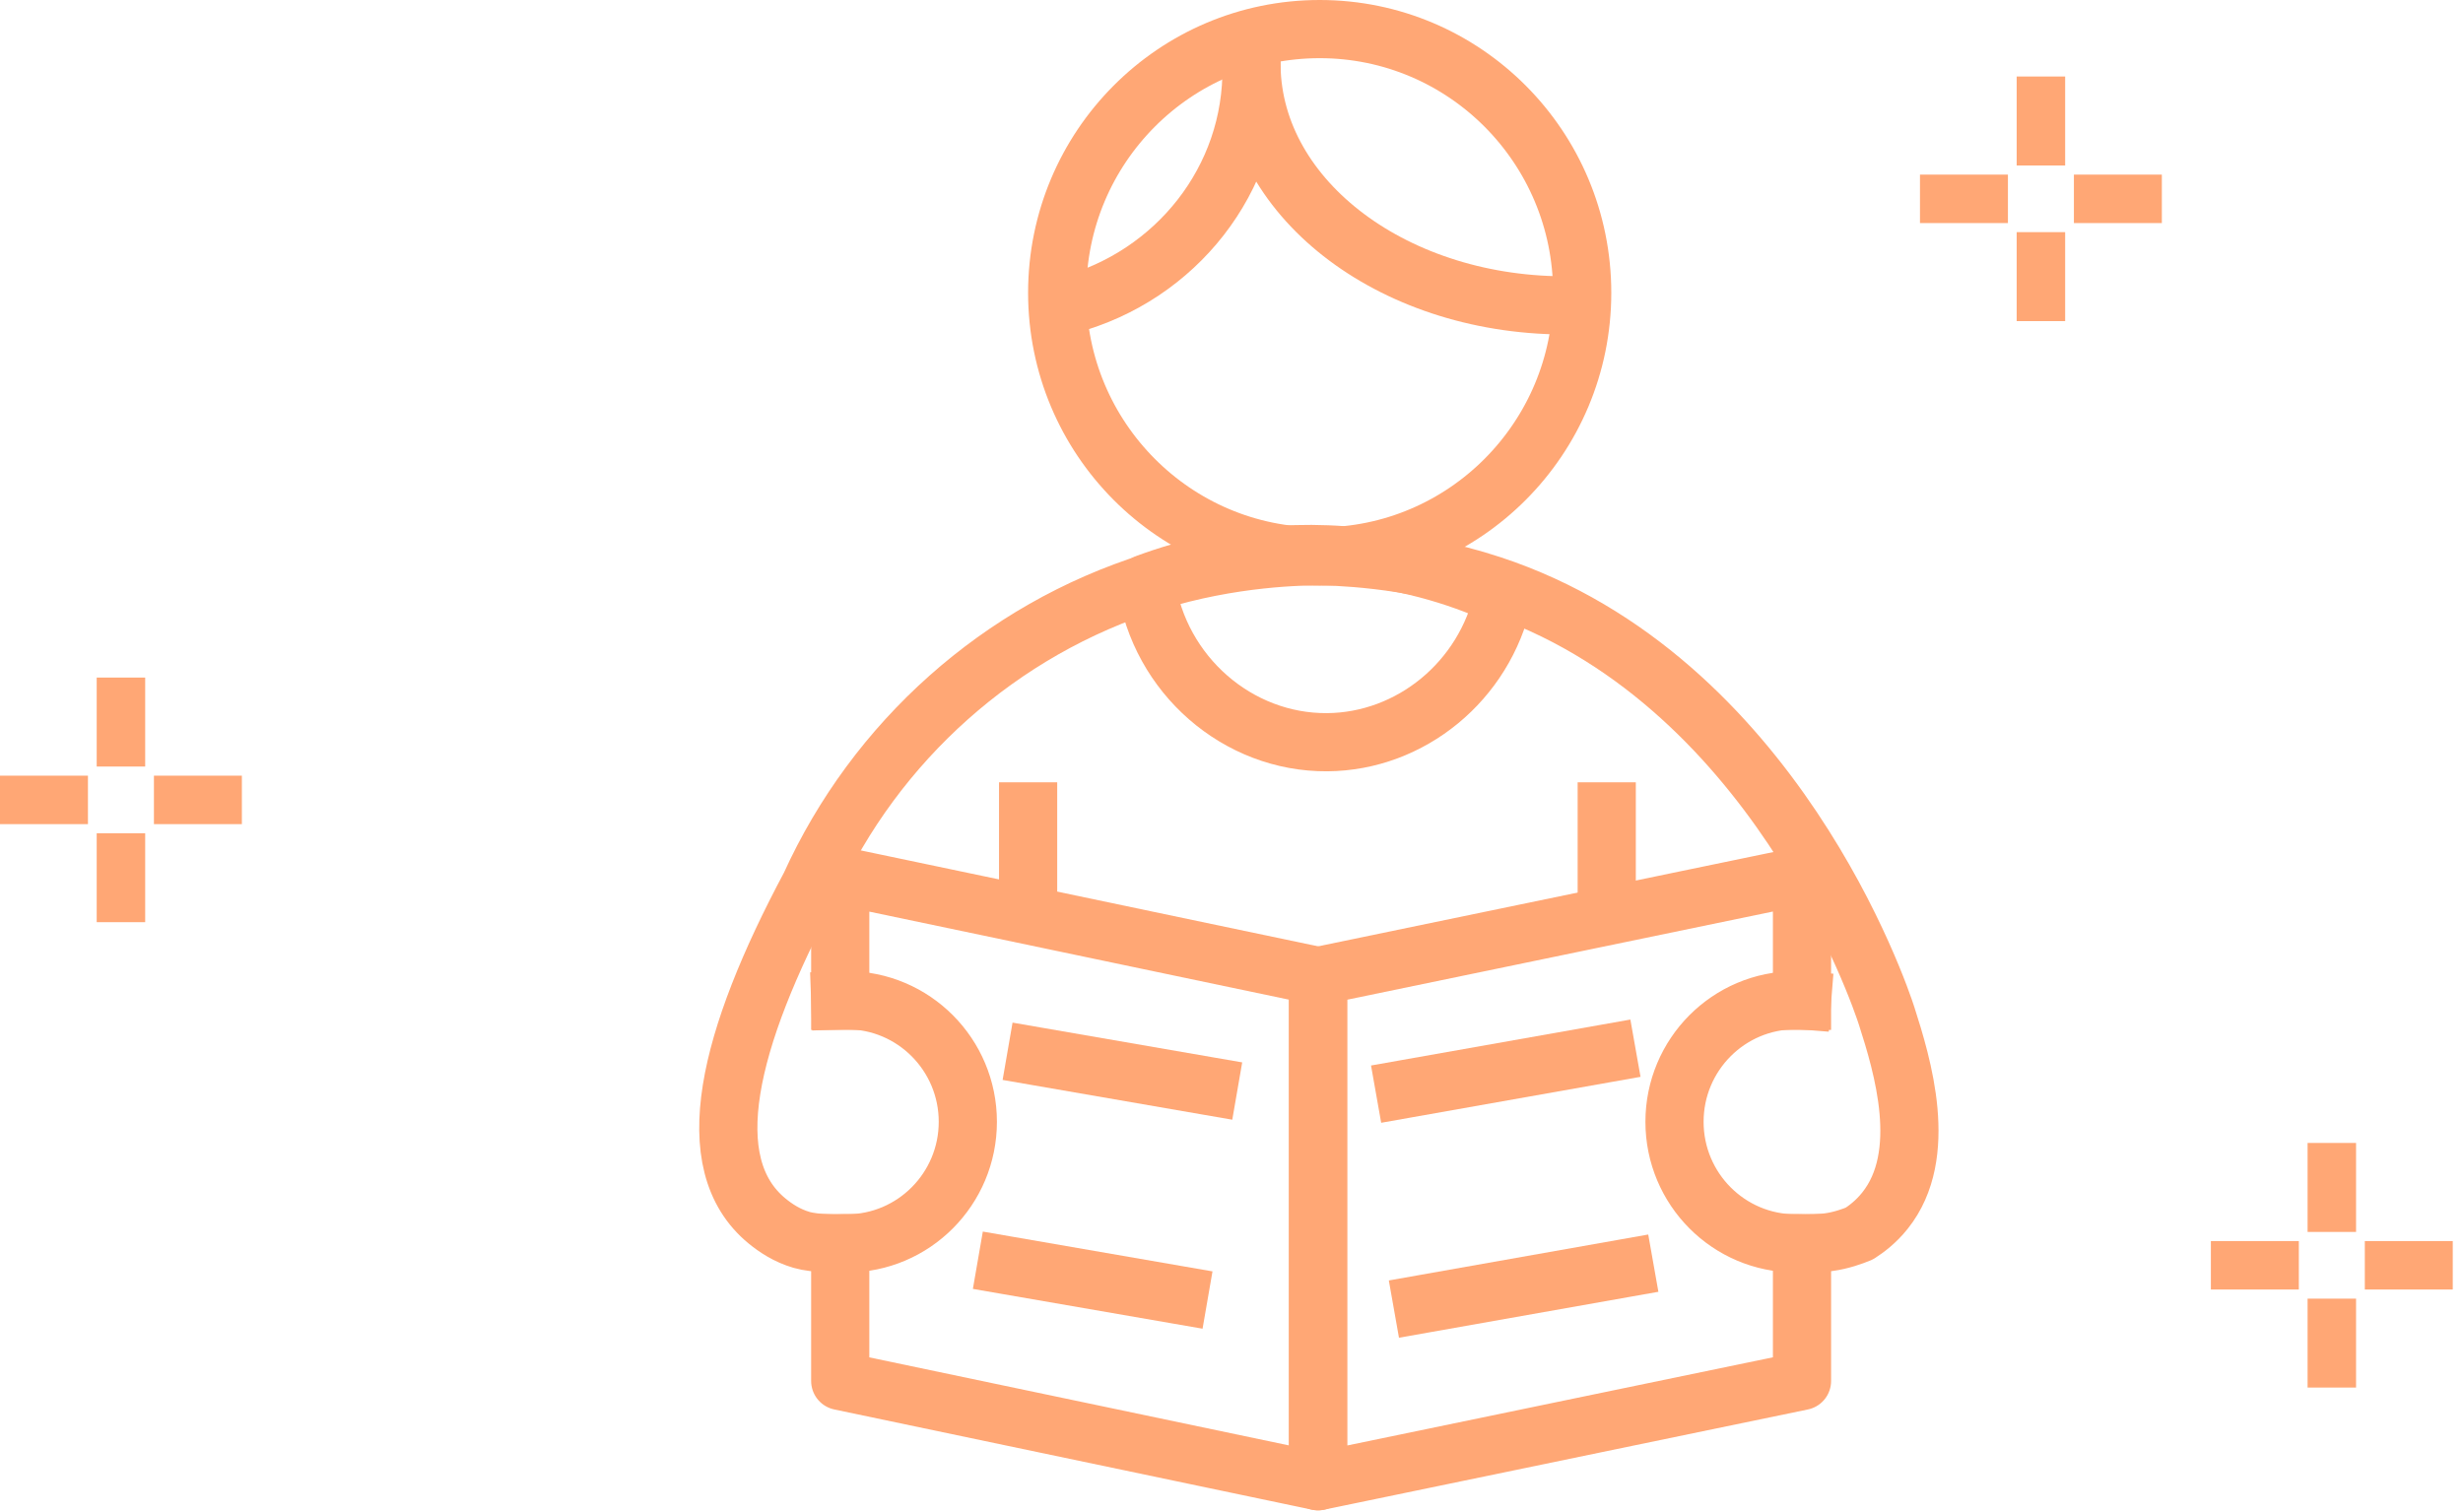 <svg width="127" height="78" viewBox="0 0 127 78" fill="none" xmlns="http://www.w3.org/2000/svg">
<path d="M68.047 28.698C75.523 28.698 81.583 22.61 81.583 15.099C81.583 7.588 75.523 1.5 68.047 1.5C60.572 1.5 54.512 7.588 54.512 15.099C54.512 22.61 60.572 28.698 68.047 28.698Z" stroke="#FFA775" stroke-width="3" stroke-linecap="square" stroke-linejoin="round"/>
<path d="M43.325 51.592C43.435 51.588 43.549 51.584 43.663 51.584C47.11 51.584 49.904 54.394 49.904 57.854C49.904 61.314 47.11 64.124 43.663 64.124C43.608 64.124 43.553 64.124 43.498 64.124C43.332 64.131 43.057 64.142 42.711 64.124C42.182 64.102 41.66 64.042 41.337 63.946C40.565 63.721 39.984 63.322 39.554 62.972C35.949 60.01 37.537 53.6 41.767 45.673C45.144 38.233 51.557 32.48 59.415 30.01C63.546 28.71 67.269 28.688 68.052 28.692C68.515 28.692 72.598 28.74 76.916 30.165C91.448 34.961 96.968 51.411 97.284 52.404C98.089 54.919 99.504 59.549 97.195 62.436C96.729 63.023 96.218 63.396 95.873 63.618C95.523 63.762 94.932 63.976 94.299 64.061C93.976 64.105 93.568 64.12 93.535 64.124C93.19 64.138 92.914 64.131 92.749 64.124C92.694 64.124 92.638 64.124 92.583 64.124C89.136 64.124 86.343 61.317 86.343 57.854C86.343 54.391 89.136 51.584 92.583 51.584C92.712 51.584 92.822 51.584 92.921 51.592" stroke="#FFA775" stroke-width="3" stroke-linecap="square" stroke-linejoin="round"/>
<path d="M43.325 51.615V45.168L67.963 50.337V76.391L43.325 71.221V64.114" stroke="#FFA775" stroke-width="3" stroke-linecap="square" stroke-linejoin="round"/>
<path d="M92.917 51.615V45.168L67.963 50.337V76.391L92.917 71.221V64.114" stroke="#FFA775" stroke-width="3" stroke-linecap="square" stroke-linejoin="round"/>
<path d="M81.014 15.747C72.014 15.876 64.638 10.36 64.531 3.426" stroke="#FFA775" stroke-width="3" stroke-linecap="square" stroke-linejoin="round"/>
<path d="M64.531 3.426C64.619 9.267 60.613 14.233 55.101 15.718" stroke="#FFA775" stroke-width="3" stroke-linecap="square" stroke-linejoin="round"/>
<path d="M59.092 30.088C61.117 29.334 64.733 28.297 69.279 28.637C72.881 28.906 75.715 29.944 77.515 30.771C76.556 35.132 72.738 38.248 68.43 38.278C63.833 38.311 59.779 34.818 59.092 30.088Z" stroke="#FFA775" stroke-width="3" stroke-linecap="square" stroke-linejoin="round"/>
<path d="M53.013 41.844V46.714" stroke="#FFA775" stroke-width="3" stroke-linecap="square" stroke-linejoin="round"/>
<path d="M82.848 41.844V46.714" stroke="#FFA775" stroke-width="3" stroke-linecap="square" stroke-linejoin="round"/>
<path d="M53.432 54.473L62.318 56.012" stroke="#FFA775" stroke-width="3" stroke-linecap="square" stroke-linejoin="round"/>
<path d="M51.899 65.25L60.786 66.79" stroke="#FFA775" stroke-width="3" stroke-linecap="square" stroke-linejoin="round"/>
<path d="M72.433 56.166L82.852 54.32" stroke="#FFA775" stroke-width="3" stroke-linecap="square" stroke-linejoin="round"/>
<path d="M73.351 67.252L83.773 65.406" stroke="#FFA775" stroke-width="3" stroke-linecap="square" stroke-linejoin="round"/>
<path d="M120.236 58.945V63.533" stroke="#FFA775" stroke-width="2.5" stroke-linejoin="round"/>
<path d="M120.236 66.973V71.56" stroke="#FFA775" stroke-width="2.5" stroke-linejoin="round"/>
<path d="M114 65.254H118.535" stroke="#FFA775" stroke-width="2.5" stroke-linejoin="round"/>
<path d="M121.937 65.254H126.472" stroke="#FFA775" stroke-width="2.5" stroke-linejoin="round"/>
<path d="M6.236 34.945V39.533" stroke="#FFA775" stroke-width="2.5" stroke-linejoin="round"/>
<path d="M6.236 42.973V47.56" stroke="#FFA775" stroke-width="2.5" stroke-linejoin="round"/>
<path d="M0 41.254H4.535" stroke="#FFA775" stroke-width="2.5" stroke-linejoin="round"/>
<path d="M7.937 41.254H12.472" stroke="#FFA775" stroke-width="2.5" stroke-linejoin="round"/>
<path d="M105.236 3.945V8.533" stroke="#FFA775" stroke-width="2.5" stroke-linejoin="round"/>
<path d="M105.236 11.973V16.56" stroke="#FFA775" stroke-width="2.5" stroke-linejoin="round"/>
<path d="M99 10.254H103.535" stroke="#FFA775" stroke-width="2.5" stroke-linejoin="round"/>
<path d="M106.937 10.254H111.472" stroke="#FFA775" stroke-width="2.5" stroke-linejoin="round"/>
</svg>
